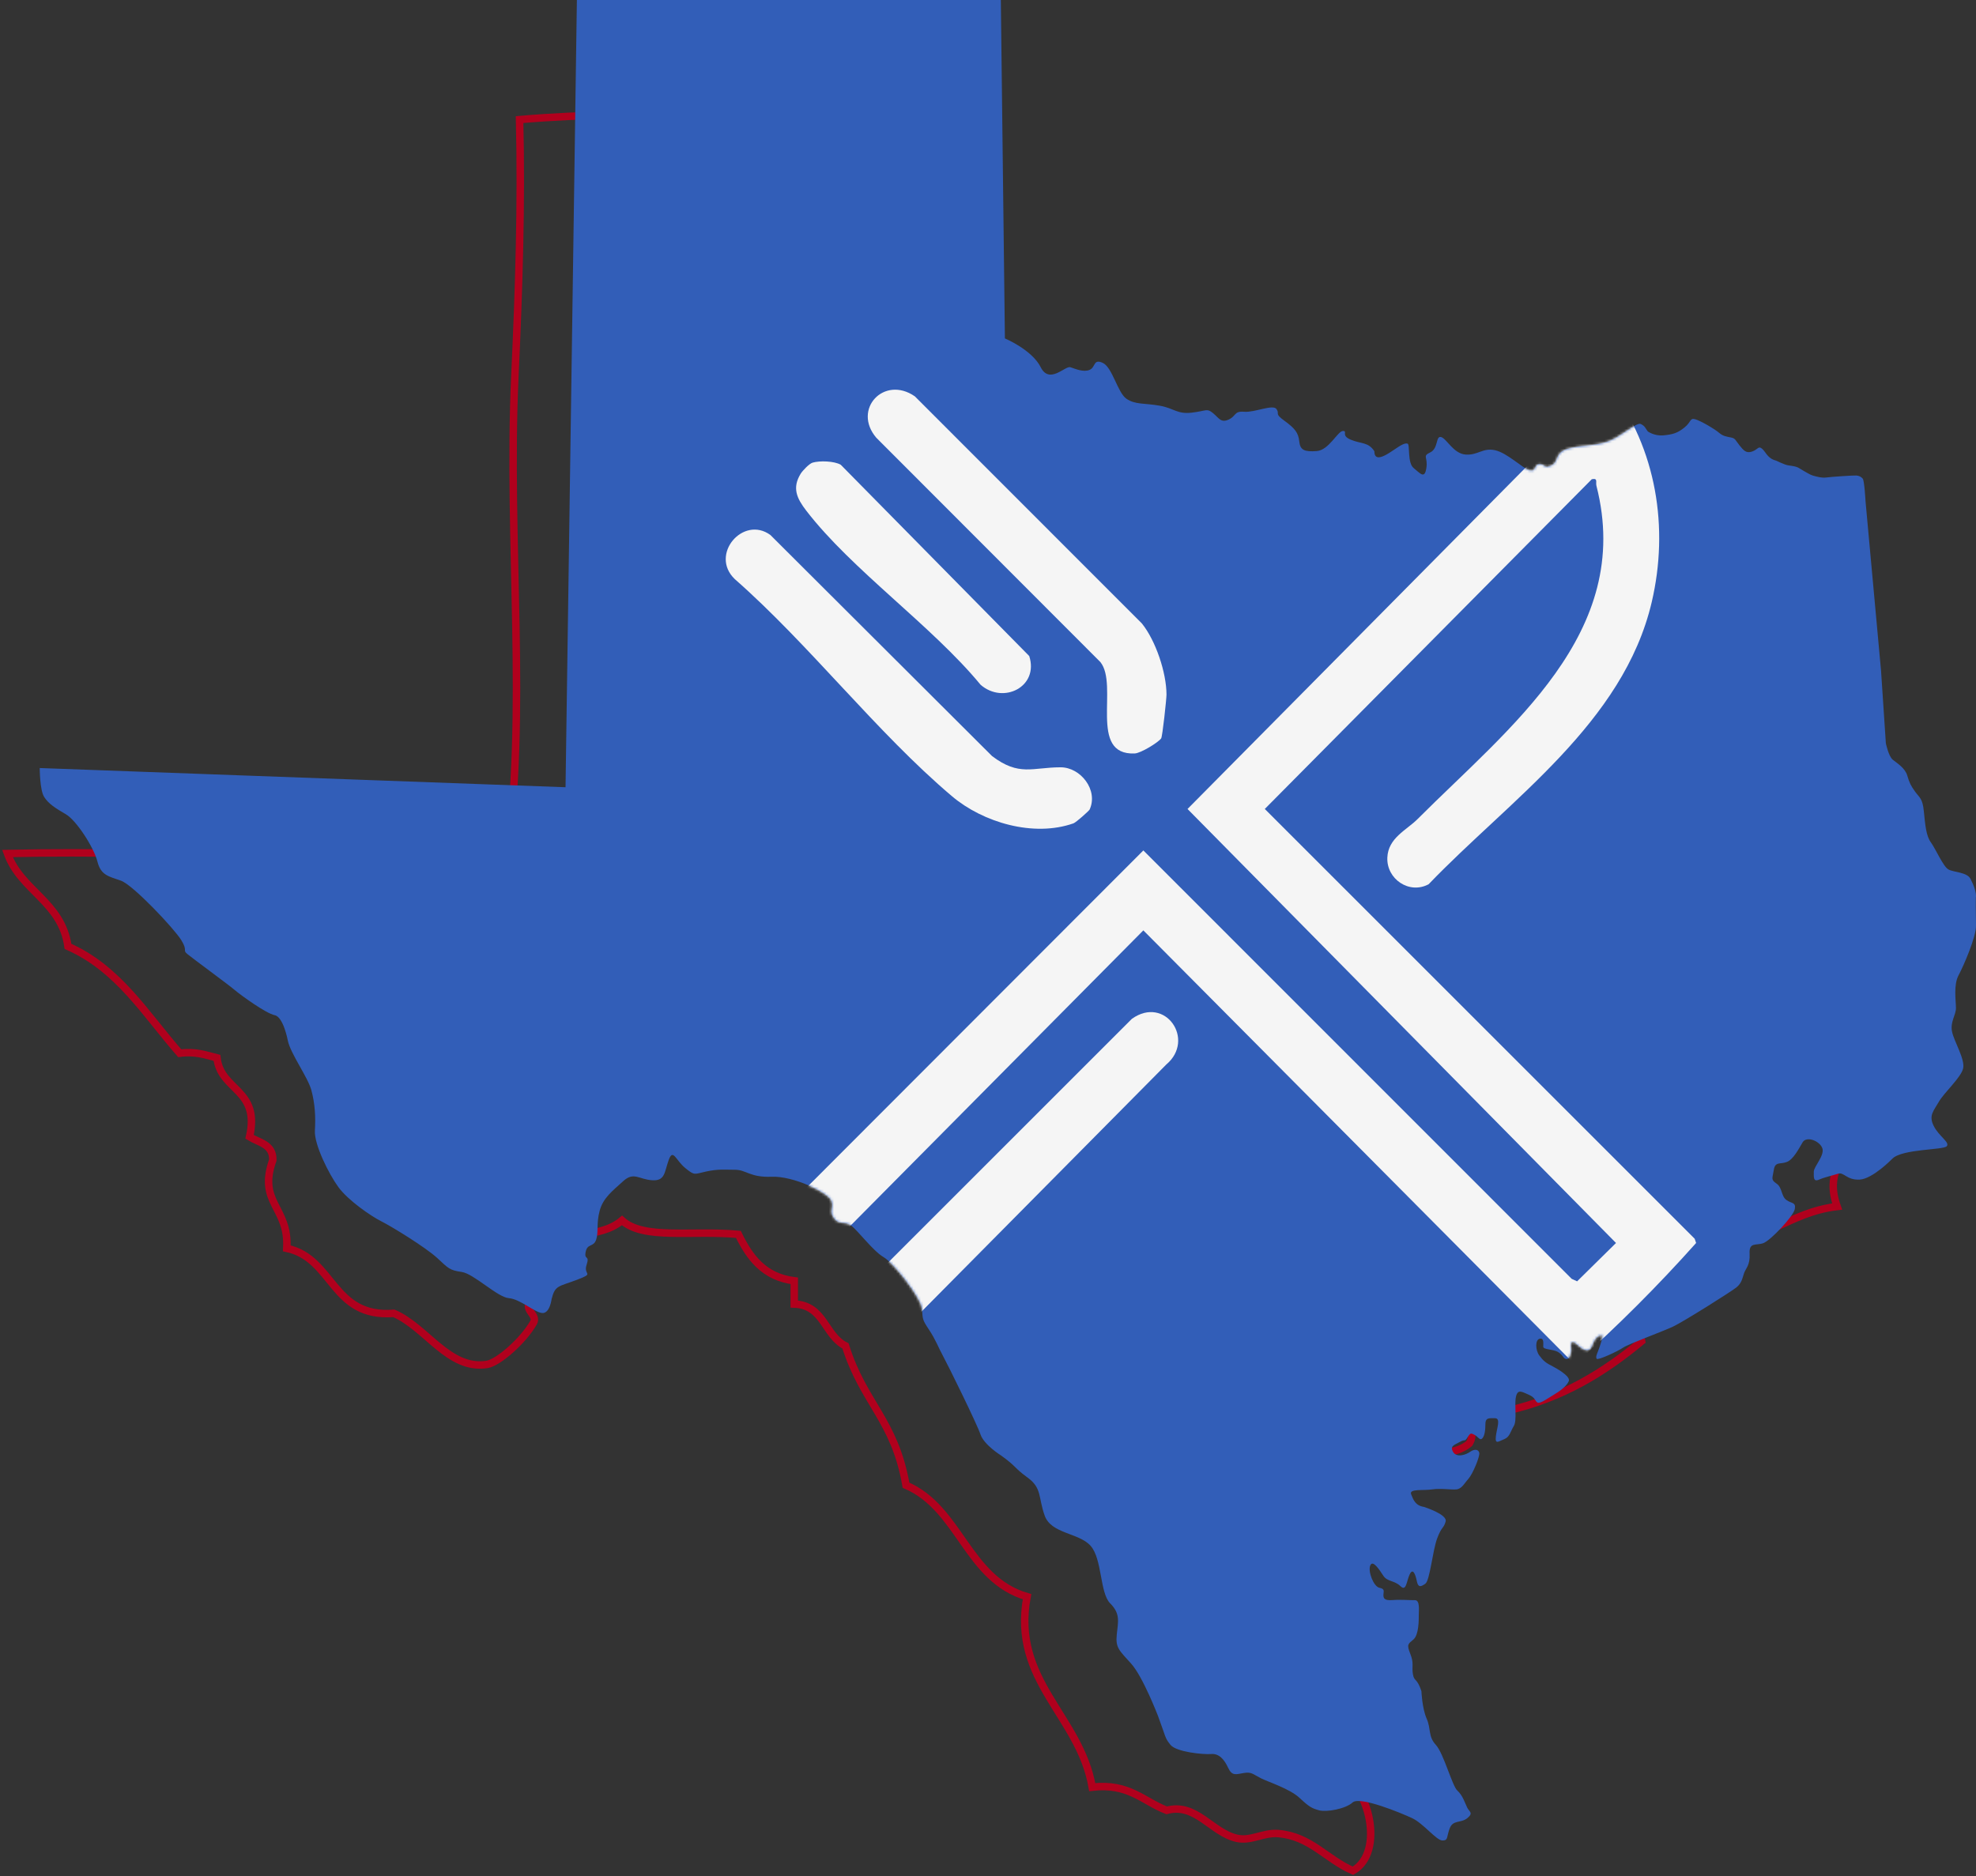 <svg xmlns="http://www.w3.org/2000/svg" width="795" height="755" viewBox="0 0 795 755" fill="none"><rect x="0" y="0" width="795" height="755" fill="#333333" stroke="none"/><path d="M741 421.956C748.109 415.341 749.572 403.094 748.493 388.311C731.737 375.126 732.577 344.38 714.776 332.235C712.343 297.277 711.426 260.811 707.285 227.558C698.951 226.096 696.043 230.049 688.555 229.428C674.242 220.033 654.295 216.262 641.726 205.129C639.388 209.65 634.05 211.176 628.616 212.605C609.167 203.858 593.638 224.482 570.548 223.82C567.256 220.877 568.093 213.81 564.931 210.737C559.323 218.563 548.274 216.45 542.453 210.737C539.031 215.421 538.555 223.048 533.088 225.691V216.345C515.532 220.436 518.451 216.301 504.992 212.607C499.917 215.021 498.333 220.916 490.008 220.086C492.086 208.668 477.121 214.251 480.643 201.394C458.17 209.386 442.726 202.793 420.704 197.657C422.614 181.291 404.207 184.333 392.606 186.441C387.058 182.008 382.002 177.084 375.749 173.358C371.614 133.868 376.579 85.297 372.004 46.252C318.293 47.482 259.637 43.78 209.043 48.122C209.864 81.758 208.792 116.153 207.169 150.929C204.032 218.218 212.579 286.699 203.424 349.064C136.751 347.062 73.144 341.997 3 343.456C8.459 358.57 24.779 362.845 27.35 380.841C47.714 389.804 58.616 408.213 72.304 423.834C78.742 423.015 82.802 424.571 87.289 425.702C88.826 439.124 104.783 438.151 100.399 457.479C104.255 459.862 109.9 460.461 109.764 466.824C103.573 484.15 116.349 485.662 115.384 502.339C134.396 506.422 133.396 530.47 158.467 528.509C171.666 534.246 180.564 551.456 195.927 549.07C200.516 548.358 210.542 539.498 214.658 532.249C216.272 529.405 211.691 527.618 212.786 524.771C213.784 522.167 218.856 520.661 220.277 517.296C222.48 512.085 220.777 506.841 222.151 504.212C227.392 494.169 240.743 499.026 250.247 491.126C258.973 499.002 278.375 495.013 297.075 496.734C301.564 505.961 307.352 513.894 319.553 515.425V524.771C331.6 525.21 331.801 537.471 340.158 541.595C347.419 564.716 359.958 571.424 364.507 597.671C386.314 607.063 389.043 635.494 413.207 642.534C406.872 676.446 434.492 690.495 439.431 719.171C454.217 717.502 459.93 724.881 469.401 728.517C481.104 725.328 487.387 737.363 497.499 739.733C503.323 741.095 508.207 737.338 514.355 737.862C527.236 738.963 533.533 748.102 544.324 752.819C557.496 745.338 550.582 717.971 538.705 713.563C541.53 697.661 532.311 693.774 531.214 681.786C530.575 672.427 538.351 671.462 536.833 661.225C527.841 661.415 517.727 652.952 519.974 648.139C522.783 650.318 524.555 653.537 529.342 653.747C528.817 649.485 529.793 646.721 533.088 646.269C536.604 649.833 531.976 649.653 533.088 655.617C539.103 657.256 536.971 650.768 540.581 650.009L543.39 649.074L544.324 651.879C546.508 651.565 546.359 648.925 546.198 646.272L543.39 644.092L544.324 640.666H542.453C540.952 634.184 545.245 633.481 544.324 627.58C539.763 626.527 534.688 625.981 534.959 620.105C539.537 615.507 543.08 621.487 549.944 620.105C552.409 615.087 554.975 610.169 557.435 605.152C554.632 604.832 550.521 605.819 549.944 603.281C551.154 596.391 556.351 593.478 563.057 592.066C563.237 595.003 562.806 598.548 566.803 597.673C572.809 595.569 572.107 586.769 574.294 580.853C578.117 586.27 586.713 584.621 591.152 580.853C596.186 572.472 579.805 571.615 579.913 562.161C591.83 567.667 591.821 558.821 594.901 558.421C596.731 558.184 599.904 565.074 604.266 560.291C604.034 564.97 600.689 566.142 606.137 567.767C628.599 562.766 645.452 552.17 660.459 539.73C656.758 521.704 672.097 522.683 677.318 513.561C678.905 497.647 667.135 495.063 666.079 481.784C674.593 488.062 677.279 486.371 688.557 483.654C690.83 491.165 683.596 497.33 690.429 498.607C710.093 500.701 719.168 487.891 739.131 485.521C734.449 472.328 741.378 467.266 744.751 457.484C743.043 442.164 741.304 436.313 741.005 421.97L741 421.956Z" stroke="#B1001D" stroke-width="3"></path><path d="M227.551 316.798L15.984 309.067C15.984 309.067 15.984 317.854 17.743 320.663C19.501 323.472 22.311 325.231 26.53 327.692C30.749 330.153 37.778 341.047 39.182 346.671C40.587 352.295 43.75 352.643 48.672 354.402C53.594 356.16 70.112 373.729 72.921 378.302C75.73 382.87 73.275 382.168 75.382 383.926C77.489 385.685 91.9 396.225 94.361 398.337C96.822 400.45 107.013 407.827 110.525 408.529C114.042 409.231 115.795 418.721 115.795 418.721C116.851 423.991 123.88 433.48 125.285 438.75C126.689 444.021 127.043 449.296 126.689 454.915C126.335 460.539 132.313 472.489 136.179 477.759C140.044 483.029 149.18 489.356 153.399 491.468C157.618 493.575 171.322 502.014 175.89 506.227C180.457 510.447 180.811 511.149 185.728 511.851C190.649 512.554 200.139 522.043 204.706 522.397C209.274 522.751 214.898 528.021 218.061 528.37C221.225 528.723 221.927 522.746 221.927 522.746C223.332 517.122 224.736 517.824 232.119 515.015C239.501 512.205 234.579 513.256 235.984 509.042C237.389 504.823 234.928 507.284 235.63 503.772C236.333 500.255 238.793 502.014 239.85 498.85C240.906 495.687 239.85 492.524 241.254 487.254C242.659 481.984 246.524 479.169 250.744 475.304C254.963 471.438 257.07 474.601 262.34 474.95C267.61 475.304 267.262 471.787 269.015 466.865C270.768 461.943 271.824 466.865 275.69 470.028C279.555 473.191 279.207 472.489 284.123 471.433C289.045 470.377 291.152 470.73 295.719 470.73C300.287 470.73 301.692 473.894 310.479 473.54C319.266 473.186 332.97 479.866 334.38 483.029C335.784 486.192 333.323 486.895 335.436 490.058C337.543 493.221 339.655 491.114 342.464 493.221C345.274 495.328 351.252 503.413 355.465 505.874C359.685 508.334 370.579 522.392 370.927 526.611C371.281 530.83 370.927 530.83 373.737 535.044C376.546 539.264 377.602 542.427 379.361 545.59C381.119 548.753 393.069 573.002 394.474 577.221C395.879 581.441 402.677 585.655 402.677 585.655C409.298 590.399 407.657 590.399 413.453 594.619C419.254 598.838 417.672 602.527 420.305 609.904C422.942 617.286 434.014 616.755 438.753 622.031C443.498 627.301 442.441 641.01 446.661 645.224C450.88 649.443 449.824 652.606 449.298 657.876C448.773 663.147 450.355 664.203 455.099 669.473C459.844 674.743 465.908 690.559 465.908 690.559C469.071 698.992 468.545 699.255 470.915 702.155C473.285 705.056 484.093 706.106 487.256 705.844C490.419 705.581 492.526 707.951 494.108 711.377C495.69 714.802 497.271 714.014 500.434 713.484C503.597 712.958 504.123 714.009 507.286 715.591C510.449 717.172 518.882 719.81 522.839 723.498C526.79 727.187 527.847 727.718 530.747 728.506C533.647 729.294 541.293 727.98 544.188 725.343C547.088 722.705 563.692 729.562 568.174 731.669C572.656 733.776 577.926 740.633 580.301 740.633C582.676 740.633 581.883 739.577 583.202 735.888C584.52 732.2 587.684 733.781 590.316 731.669C592.948 729.557 591.104 729.031 590.316 727.45C589.528 725.868 588.472 722.442 586.365 720.598C584.258 718.754 580.832 705.576 577.669 702.15C574.506 698.724 575.825 695.823 573.98 691.604C572.136 687.385 571.873 680.533 571.873 680.533C570.029 675 568.973 676.845 568.447 673.681C567.922 670.518 568.973 669.462 567.391 665.511C565.81 661.56 566.603 661.56 568.71 659.71C570.817 657.866 570.817 652.065 570.817 649.958C570.817 647.851 571.342 643.894 569.236 643.937C567.129 643.98 563.703 643.632 560.271 643.894C556.846 644.157 556.583 643.106 556.583 641.787C556.583 640.468 557.371 639.417 555.001 638.951C552.632 638.485 550.257 632.298 551.313 629.928C552.369 627.558 555.001 631.772 556.583 634.147C558.165 636.517 561.065 635.992 563.435 638.281C565.804 640.57 565.804 636.517 567.123 633.622C568.442 630.722 569.493 633.622 570.024 636.26C570.549 638.897 571.605 638.629 573.45 637.316C575.294 635.997 576.35 624.138 578.194 619.13C580.038 614.123 580.832 615.179 581.62 612.279C582.408 609.378 572.833 606.392 572.833 606.392C569.493 605.867 568.614 603.583 567.734 601.299C566.855 599.015 572.656 599.894 576.168 599.363C579.685 598.838 583.55 599.54 585.834 599.363C588.118 599.187 588.997 597.08 590.756 595.144C592.514 593.209 595.5 586.008 595.147 584.599C594.793 583.194 593.211 583.017 591.458 584.245C589.7 585.472 586.011 586.706 584.606 584.245C583.202 581.784 585.309 581.435 587.416 580.208C589.523 578.98 589.174 580.379 590.402 578.449C591.63 576.514 591.807 576.691 593.211 577.393C594.616 578.095 595.318 579.677 596.197 578.975C597.077 578.272 597.602 576.337 597.602 573.351C597.602 570.364 599.007 570.713 601.468 570.713C603.928 570.713 602.17 574.755 601.821 578.095C601.468 581.435 602.877 580.031 605.161 579.151C607.445 578.272 607.622 576.165 609.027 573.881C610.432 571.597 609.204 565.271 609.906 562.108C610.609 558.945 612.19 560.001 615.005 561.229C617.819 562.456 617.466 563.69 618.522 564.392C619.578 565.094 623.09 562.456 625.196 561.229C627.303 560.001 630.295 557.889 631.169 555.782C632.048 553.675 625.105 550.072 625.105 550.072C621.68 548.356 620.886 547.568 619.304 545.461C617.723 543.354 617.589 539.135 619.438 538.738C621.283 538.341 620.886 540.583 620.886 541.901C620.886 543.22 624.837 542.823 626.95 544.142C629.057 545.461 628.794 546.646 630.113 546.887C631.432 547.123 631.828 545.199 632.091 543.88C632.354 542.561 631.566 541.242 632.354 540.191C633.142 539.135 635.517 542.561 637.624 543.22C639.731 543.88 640.262 542.298 641.05 540.32C641.838 538.341 643.419 537.291 644.347 537.291C645.275 537.291 643.687 541.773 643.028 543.483C642.369 545.199 641.972 545.987 642.369 546.78C642.765 547.568 650.936 543.751 653.043 542.298C655.15 540.851 668.859 535.838 673.073 533.865C677.292 531.887 696.534 519.765 698.641 518.049C700.748 516.333 701.01 514.361 701.67 512.382C702.329 510.404 704.173 509.219 703.911 504.474C703.648 499.73 706.548 501.311 709.444 500.255C712.344 499.199 721.571 489.447 722.096 486.546C722.622 483.646 720.777 484.439 718.67 482.858C716.563 481.276 717.089 477.85 714.719 476.269C712.349 474.687 713.137 474.162 713.663 470.736C714.188 467.31 716.301 468.629 718.933 467.573C721.571 466.517 723.678 462.303 725.259 459.665C726.841 457.027 732.111 459.139 733.167 462.034C734.223 464.935 729.741 469.417 729.741 471.524C729.741 473.631 729.479 475.743 731.848 474.703C734.218 473.663 737.118 473.106 739.494 472.317C741.863 471.529 742.919 474.955 748.189 474.687C753.46 474.424 761.368 466.254 761.368 466.254C765.319 462.303 781.928 462.828 783.247 461.246C784.566 459.665 780.084 457.295 777.977 453.076C775.87 448.856 777.977 447.012 780.084 443.324C782.191 439.635 789.048 433.572 789.836 429.883C790.624 426.194 786.147 419.075 785.354 415.123C784.566 411.172 786.935 408.534 786.935 405.634C786.935 402.733 785.879 396.407 787.992 392.456C790.099 388.505 795.106 376.903 794.999 372.426C794.892 367.944 794.929 361.446 794.929 361.446C795.283 359.339 794.227 356.525 792.822 353.715C791.417 350.906 785.97 351.078 783.858 349.85C781.751 348.622 778.759 341.594 776.829 338.956C774.894 336.318 774.546 331.75 774.02 326.48C773.495 321.21 772.262 321.033 770.503 318.572C768.745 316.111 768.219 315.055 767.34 312.069C766.461 309.083 763.298 307.147 761.539 305.743C759.781 304.338 758.73 299.068 758.73 299.068L756.794 269.897L750.554 201.718C750.554 201.718 750.114 193.37 749.412 192.582C748.71 191.794 747.916 191.44 746.865 191.355C745.809 191.269 736.674 191.88 734.829 192.143C732.985 192.405 730.787 191.789 729.296 191.355C727.801 190.915 724.203 188.545 723.324 188.106C722.445 187.666 720.515 187.403 719.282 187.226C718.054 187.049 714.623 185.382 714.623 185.382C711.106 184.503 710.58 182.042 708.999 180.637C707.417 179.233 707.417 180.814 704.956 181.694C702.495 182.573 701.439 181.168 699.858 179.233C698.276 177.297 698.276 176.423 696.518 176.07C694.759 175.716 693.177 175.544 691.596 174.134C690.014 172.729 684.042 169.212 681.929 168.687C679.817 168.162 680.525 169.743 677.71 172.027C674.901 174.311 672.965 174.836 669.277 175.19C665.588 175.544 662.951 173.609 662.951 173.609C661.894 172.204 661.894 171.502 660.141 170.622C658.388 169.743 651.885 176.07 646.433 177.828C640.985 179.587 635.887 179.056 630.617 180.637C625.347 182.219 627.277 185.908 624.114 187.312C620.95 188.717 622.007 186.958 619.546 186.787C617.085 186.61 618.141 190.127 615.326 189.248C612.517 188.368 606.362 182.219 601.446 181.163C596.524 180.107 594.594 183.27 589.673 182.921C584.751 182.567 582.119 176.595 579.835 175.893C577.551 175.19 578.779 180.46 575.444 182.042C572.104 183.624 574.565 183.801 573.862 188.368C573.16 192.936 571.401 190.475 568.769 188.368C566.131 186.261 567.364 178.879 566.308 178.53C565.252 178.177 563.671 179.056 560.861 180.991C558.052 182.927 555.591 184.331 554.186 183.977C552.782 183.624 552.959 181.597 552.959 181.597C550.498 177.812 547.689 178.702 543.469 176.949C539.25 175.19 542.413 173.432 540.306 173.432C538.199 173.432 534.682 181.163 529.76 181.517C524.839 181.87 523.086 181.163 522.732 177.651C522.378 174.134 520.973 172.381 516.759 169.32C512.54 166.264 515.001 166.757 513.596 164.645C512.192 162.538 504.809 166.049 500.595 165.701C496.376 165.347 497.432 167.459 494.269 168.864C491.106 170.269 490.403 168.162 487.943 166.178C485.482 164.194 485.482 165.352 479.509 166.055C473.537 166.757 472.481 164.296 466.508 163.245C460.536 162.189 456.67 162.892 453.153 160.436C449.636 157.975 447.529 147.783 443.664 146.025C439.798 144.266 440.855 147.783 438.394 148.834C435.933 149.89 432.77 148.48 430.663 147.778C428.556 147.076 422.229 154.807 418.712 147.778C415.195 140.749 404.301 136.182 404.301 136.182L402.661 0H232.097L227.529 316.824L227.551 316.798Z" fill="#325EB8"></path><mask id="mask0_16202_2153" style="mask-type:luminance" maskUnits="userSpaceOnUse" x="15" y="0" width="781" height="741"><path d="M227.552 316.798L15.985 309.067C15.985 309.067 15.985 317.854 17.744 320.663C19.502 323.472 22.311 325.231 26.531 327.692C30.75 330.153 37.779 341.047 39.183 346.671C40.588 352.295 43.751 352.643 48.673 354.402C53.594 356.16 70.113 373.729 72.922 378.302C75.731 382.87 73.276 382.168 75.383 383.926C77.49 385.685 91.901 396.225 94.362 398.337C96.823 400.45 107.014 407.827 110.526 408.529C114.043 409.231 115.796 418.721 115.796 418.721C116.852 423.991 123.881 433.48 125.285 438.75C126.69 444.021 127.044 449.296 126.69 454.915C126.336 460.539 132.314 472.489 136.18 477.759C140.045 483.029 149.181 489.356 153.4 491.468C157.619 493.575 171.323 502.014 175.891 506.227C180.458 510.447 180.812 511.149 185.728 511.851C190.65 512.554 200.14 522.043 204.707 522.397C209.275 522.751 214.899 528.021 218.062 528.37C221.225 528.723 221.928 522.746 221.928 522.746C223.332 517.122 224.737 517.824 232.12 515.015C239.502 512.205 234.58 513.256 235.985 509.042C237.39 504.823 234.929 507.284 235.631 503.772C236.334 500.255 238.794 502.014 239.851 498.85C240.907 495.687 239.851 492.524 241.255 487.254C242.66 481.984 246.525 479.169 250.745 475.304C254.964 471.438 257.071 474.601 262.341 474.95C267.611 475.304 267.263 471.787 269.016 466.865C270.769 461.943 271.825 466.865 275.691 470.028C279.556 473.191 279.208 472.489 284.124 471.433C289.046 470.377 291.153 470.73 295.72 470.73C300.288 470.73 301.693 473.894 310.48 473.54C319.267 473.186 332.97 479.866 334.38 483.029C335.785 486.192 333.324 486.895 335.437 490.058C337.544 493.221 339.656 491.114 342.465 493.221C345.275 495.328 351.252 503.413 355.466 505.874C359.686 508.334 370.58 522.392 370.928 526.611C371.282 530.83 370.928 530.83 373.738 535.044C376.547 539.264 377.603 542.427 379.362 545.59C381.12 548.753 393.07 573.002 394.475 577.221C395.88 581.441 402.678 585.655 402.678 585.655C409.299 590.399 407.658 590.399 413.454 594.619C419.255 598.838 417.673 602.527 420.306 609.904C422.943 617.286 434.014 616.755 438.754 622.031C443.499 627.301 442.442 641.01 446.662 645.224C450.881 649.443 449.825 652.606 449.299 657.876C448.774 663.147 450.356 664.203 455.1 669.473C459.845 674.743 465.909 690.559 465.909 690.559C469.072 698.992 468.546 699.255 470.916 702.155C473.286 705.056 484.094 706.106 487.257 705.844C490.42 705.581 492.527 707.951 494.109 711.377C495.69 714.802 497.272 714.014 500.435 713.484C503.598 712.958 504.124 714.009 507.287 715.591C510.45 717.172 518.883 719.81 522.84 723.498C526.791 727.187 527.847 727.718 530.748 728.506C533.648 729.294 541.293 727.98 544.189 725.343C547.089 722.705 563.693 729.562 568.175 731.669C572.657 733.776 577.927 740.633 580.302 740.633C582.677 740.633 581.884 739.577 583.203 735.888C584.521 732.2 587.685 733.781 590.317 731.669C592.949 729.557 591.105 729.031 590.317 727.45C589.529 725.868 588.473 722.442 586.366 720.598C584.259 718.754 580.833 705.576 577.67 702.15C574.507 698.724 575.825 695.823 573.981 691.604C572.137 687.385 571.874 680.533 571.874 680.533C570.03 675 568.974 676.845 568.448 673.681C567.923 670.518 568.974 669.462 567.392 665.511C565.811 661.56 566.604 661.56 568.711 659.71C570.818 657.866 570.818 652.065 570.818 649.958C570.818 647.851 571.343 643.894 569.236 643.937C567.129 643.98 563.704 643.632 560.272 643.894C556.847 644.157 556.584 643.106 556.584 641.787C556.584 640.468 557.372 639.417 555.002 638.951C552.633 638.485 550.258 632.298 551.314 629.928C552.37 627.558 555.002 631.772 556.584 634.147C558.165 636.517 561.066 635.992 563.436 638.281C565.805 640.57 565.805 636.517 567.124 633.622C568.443 630.722 569.494 633.622 570.025 636.26C570.55 638.897 571.606 638.629 573.45 637.316C575.295 635.997 576.351 624.138 578.195 619.13C580.039 614.123 580.833 615.179 581.621 612.279C582.409 609.378 572.834 606.392 572.834 606.392C569.494 605.867 568.615 603.583 567.735 601.299C566.856 599.015 572.657 599.894 576.169 599.363C579.686 598.838 583.551 599.54 585.835 599.363C588.119 599.187 588.998 597.08 590.757 595.144C592.515 593.209 595.501 586.008 595.147 584.599C594.794 583.194 593.212 583.017 591.459 584.245C589.7 585.472 586.012 586.706 584.607 584.245C583.203 581.784 585.31 581.435 587.416 580.208C589.523 578.98 589.175 580.379 590.403 578.449C591.631 576.514 591.807 576.691 593.212 577.393C594.617 578.095 595.319 579.677 596.198 578.975C597.078 578.272 597.603 576.337 597.603 573.351C597.603 570.364 599.008 570.713 601.468 570.713C603.929 570.713 602.171 574.755 601.822 578.095C601.468 581.435 602.878 580.031 605.162 579.151C607.446 578.272 607.623 576.165 609.028 573.881C610.432 571.597 609.205 565.271 609.907 562.108C610.609 558.945 612.191 560.001 615.006 561.229C617.82 562.456 617.466 563.69 618.523 564.392C619.579 565.094 623.09 562.456 625.197 561.229C627.304 560.001 630.296 557.889 631.17 555.782C632.049 553.675 625.106 550.072 625.106 550.072C621.68 548.356 620.887 547.568 619.305 545.461C617.724 543.354 617.59 539.135 619.439 538.738C621.284 538.341 620.887 540.583 620.887 541.901C620.887 543.22 624.838 542.823 626.951 544.142C629.058 545.461 628.795 546.646 630.114 546.887C631.433 547.123 631.829 545.199 632.092 543.88C632.355 542.561 631.567 541.242 632.355 540.191C633.143 539.135 635.518 542.561 637.625 543.22C639.732 543.88 640.263 542.298 641.051 540.32C641.839 538.341 643.42 537.291 644.348 537.291C645.275 537.291 643.688 541.773 643.029 543.483C642.37 545.199 641.973 545.987 642.37 546.78C642.766 547.568 650.937 543.751 653.044 542.298C655.151 540.851 668.86 535.838 673.074 533.865C677.293 531.887 696.535 519.765 698.642 518.049C700.749 516.333 701.011 514.361 701.671 512.382C702.33 510.404 704.174 509.219 703.912 504.474C703.649 499.73 706.549 501.311 709.444 500.255C712.345 499.199 721.572 489.447 722.097 486.546C722.622 483.646 720.778 484.439 718.671 482.858C716.564 481.276 717.09 477.85 714.72 476.269C712.35 474.687 713.138 474.162 713.664 470.736C714.189 467.31 716.302 468.629 718.934 467.573C721.572 466.517 723.679 462.303 725.26 459.665C726.842 457.027 732.112 459.139 733.168 462.034C734.224 464.935 729.742 469.417 729.742 471.524C729.742 473.631 729.48 475.743 731.849 474.703C734.219 473.663 737.119 473.106 739.494 472.317C741.864 471.529 742.92 474.955 748.19 474.687C753.46 474.424 761.368 466.254 761.368 466.254C765.32 462.303 781.929 462.828 783.248 461.246C784.567 459.665 780.085 457.295 777.978 453.076C775.871 448.856 777.978 447.012 780.085 443.324C782.192 439.635 789.049 433.572 789.837 429.883C790.625 426.194 786.148 419.075 785.355 415.123C784.567 411.172 786.936 408.534 786.936 405.634C786.936 402.733 785.88 396.407 787.992 392.456C790.099 388.505 795.107 376.903 795 372.426C794.892 367.944 794.93 361.446 794.93 361.446C795.284 359.339 794.228 356.525 792.823 353.715C791.418 350.906 785.971 351.078 783.859 349.85C781.752 348.622 778.76 341.594 776.83 338.956C774.895 336.318 774.546 331.75 774.021 326.48C773.496 321.21 772.262 321.033 770.504 318.572C768.746 316.111 768.22 315.055 767.341 312.069C766.462 309.083 763.298 307.147 761.54 305.743C759.781 304.338 758.731 299.068 758.731 299.068L756.795 269.897L750.555 201.718C750.555 201.718 750.115 193.37 749.413 192.582C748.71 191.794 747.917 191.44 746.866 191.355C745.81 191.269 736.674 191.88 734.83 192.143C732.986 192.405 730.788 191.789 729.297 191.355C727.801 190.915 724.204 188.545 723.325 188.106C722.446 187.666 720.516 187.403 719.282 187.226C718.055 187.049 714.623 185.382 714.623 185.382C711.106 184.503 710.581 182.042 708.999 180.637C707.418 179.233 707.418 180.814 704.957 181.694C702.496 182.573 701.44 181.168 699.858 179.233C698.277 177.297 698.277 176.423 696.518 176.07C694.76 175.716 693.178 175.544 691.597 174.134C690.015 172.729 684.043 169.212 681.93 168.687C679.818 168.162 680.526 169.743 677.711 172.027C674.902 174.311 672.966 174.836 669.278 175.19C665.589 175.544 662.952 173.609 662.952 173.609C661.895 172.204 661.895 171.502 660.142 170.622C658.389 169.743 651.886 176.07 646.433 177.828C640.986 179.587 635.888 179.056 630.618 180.637C625.348 182.219 627.278 185.908 624.114 187.312C620.951 188.717 622.007 186.958 619.547 186.787C617.086 186.61 618.142 190.127 615.327 189.248C612.518 188.368 606.363 182.219 601.447 181.163C596.525 180.107 594.595 183.27 589.674 182.921C584.752 182.567 582.12 176.595 579.836 175.893C577.552 175.19 578.78 180.46 575.445 182.042C572.105 183.624 574.566 183.801 573.863 188.368C573.161 192.936 571.402 190.475 568.77 188.368C566.132 186.261 567.365 178.879 566.309 178.53C565.253 178.177 563.671 179.056 560.862 180.991C558.053 182.927 555.592 184.331 554.187 183.977C552.783 183.624 552.96 181.597 552.96 181.597C550.499 177.812 547.689 178.702 543.47 176.949C539.251 175.19 542.414 173.432 540.307 173.432C538.2 173.432 534.683 181.163 529.761 181.517C524.84 181.87 523.087 181.163 522.733 177.651C522.379 174.134 520.974 172.381 516.76 169.32C512.541 166.264 515.002 166.757 513.597 164.645C512.192 162.538 504.81 166.049 500.596 165.701C496.377 165.347 497.433 167.459 494.27 168.864C491.107 170.269 490.404 168.162 487.943 166.178C485.483 164.194 485.483 165.352 479.51 166.055C473.538 166.757 472.482 164.296 466.509 163.245C460.537 162.189 456.671 162.892 453.154 160.436C449.637 157.975 447.53 147.783 443.665 146.025C439.799 144.266 440.855 147.783 438.395 148.834C435.934 149.89 432.771 148.48 430.664 147.778C428.557 147.076 422.23 154.807 418.713 147.778C415.196 140.749 404.302 136.182 404.302 136.182L402.662 0H232.098L227.53 316.824L227.552 316.798Z" fill="white"></path></mask><g mask="url(#mask0_16202_2153)"><path d="M647.881 156.057C666.453 180.639 671.519 212.447 664.549 242.24C653.141 290.995 607.505 321.747 574.769 355.84C566.996 360.011 557.801 353.765 558.166 345.101C558.498 337.182 565.875 334.073 570.346 329.591C607.034 292.823 657.462 254.774 642.295 195.527C641.893 193.951 643.029 192.331 640.429 192.841L508.858 325.543L681.818 498.492L682.397 500.192C667.273 517.15 650.674 533.775 633.534 549.038L460.001 374.395L336.976 498.476C336.209 499.345 336.52 499.87 336.976 500.755C338.836 504.368 348.138 510.512 350.834 514.533L455.395 409.988C468.772 400.451 481.113 418.384 469.211 428.394L352.539 546.192L350.84 546.771C334.29 532.086 318.125 515.868 303.232 499.205L460.006 342.227L632.339 514.63L634.515 515.627L650.165 500.197L477.773 325.548L645.587 156.068H647.887L647.881 156.057Z" fill="#F5F5F5"></path><path d="M438.379 325.784C438.159 326.266 432.959 330.952 431.886 331.327C415.84 336.989 395.51 331.006 382.976 320.39C352.717 294.78 325.739 259.513 295.646 233.061C285.309 223.185 299.039 207.273 309.966 215.304L399.124 304.248C410.039 312.515 415.309 308.794 426.681 308.773C434.771 308.756 441.966 317.94 438.384 325.784H438.379Z" fill="#F5F5F5"></path><path d="M467.158 297.16C465.914 298.838 458.966 303.1 456.527 303.207C437.703 304.011 450.216 275.677 442.705 266.413L352.561 176.156C342.803 164.736 355.67 150.899 368.071 159.498L459.4 250.876C464.992 257.808 469.297 270.707 469.313 279.51C469.313 281.258 467.689 296.446 467.163 297.16H467.158Z" fill="#F5F5F5"></path><path d="M326.935 186.171C329.808 185.329 335.62 185.512 338.252 187.018L414.093 264.001C418.071 276.38 403.638 283.543 394.508 275.549C374.822 251.697 342.745 229.378 324.377 205.493C320.603 200.582 318.576 196.363 322.163 190.583C322.924 189.356 325.61 186.557 326.935 186.171Z" fill="#F5F5F5"></path></g></svg>